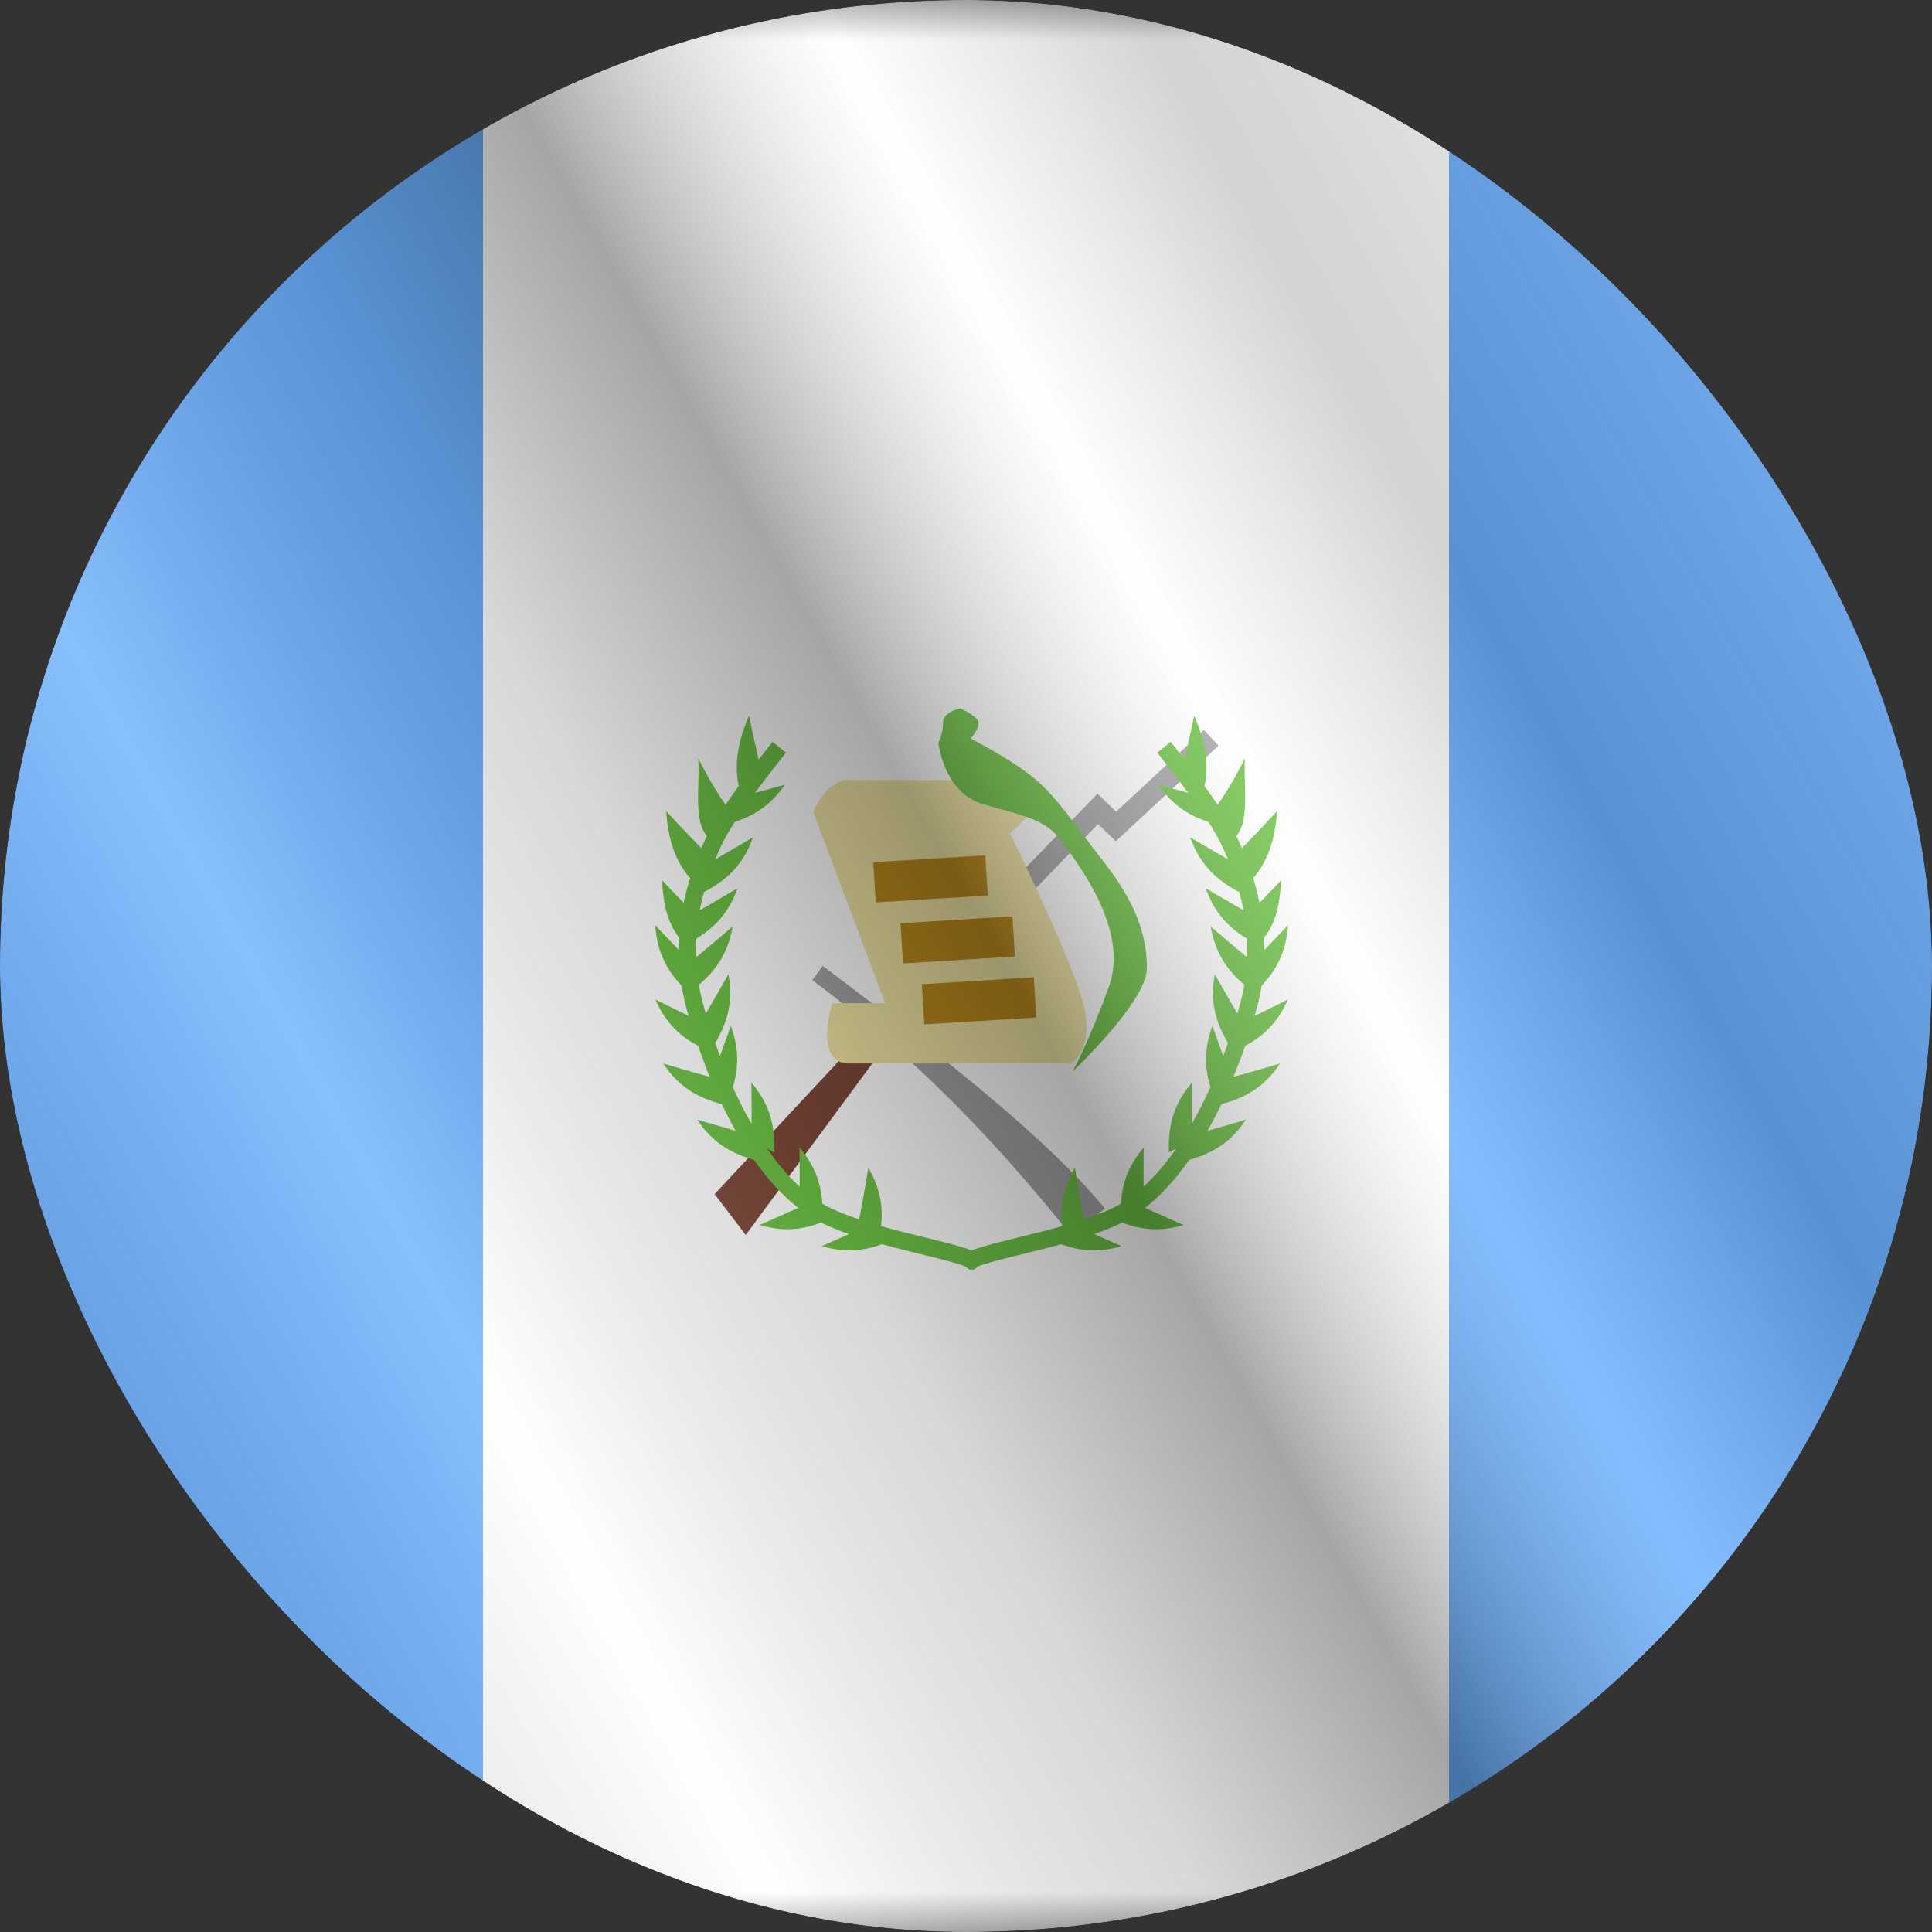 <svg width="24" height="24" viewBox="0 0 24 24" fill="none" xmlns="http://www.w3.org/2000/svg">
<rect x="0" y="0" width="24" height="24" fill="#333333" stroke="none"/>
<g clip-path="url(#clip0_23_18720)">
<g clip-path="url(#clip1_23_18720)">
<mask id="mask0_23_18720" style="mask-type:luminance" maskUnits="userSpaceOnUse" x="-4" y="0" width="32" height="24">
<rect x="-4" width="32" height="24" fill="white"/>
</mask>
<g mask="url(#mask0_23_18720)">
<path fill-rule="evenodd" clip-rule="evenodd" d="M18 0H28V24H18V0Z" fill="#58A5FF"/>
<path fill-rule="evenodd" clip-rule="evenodd" d="M-4 0H8V24H-4V0Z" fill="#58A5FF"/>
<path fill-rule="evenodd" clip-rule="evenodd" d="M6 0H18V24H6V0Z" fill="white"/>
<path fill-rule="evenodd" clip-rule="evenodd" d="M8.877 14.834L9.264 15.341L11.023 12.957V12.535L8.877 14.834Z" fill="#6C301F"/>
<path d="M10.091 12.175L10.22 11.998C11.885 13.25 13.065 14.211 13.725 15.012L13.313 15.352C12.686 14.59 11.726 13.404 10.091 12.175Z" fill="#979797"/>
<path d="M12.776 11.128L12.584 10.942L13.634 9.859L13.865 10.083L14.955 9.068L15.137 9.263L13.861 10.451L13.64 10.237L12.776 11.128Z" fill="#979797"/>
<path fill-rule="evenodd" clip-rule="evenodd" d="M9.424 9.436C9.368 9.192 9.305 8.891 9.305 8.891C9.164 9.212 9.12 9.504 9.177 9.765C9.117 9.847 9.063 9.924 9.014 9.996C8.863 9.796 8.674 9.422 8.674 9.422C8.681 9.531 8.678 9.642 8.675 9.75V9.75V9.75V9.75V9.75V9.75V9.75V9.75V9.75V9.75V9.75V9.75V9.75V9.75V9.75V9.75V9.75V9.75C8.668 10.003 8.662 10.239 8.781 10.386L8.779 10.389C8.756 10.438 8.733 10.487 8.712 10.535C8.548 10.372 8.276 10.077 8.276 10.077C8.297 10.431 8.395 10.709 8.573 10.908C8.541 11.011 8.514 11.114 8.493 11.216C8.356 11.074 8.223 10.934 8.223 10.934C8.243 11.256 8.297 11.469 8.437 11.648C8.434 11.699 8.432 11.75 8.432 11.8C8.287 11.651 8.14 11.494 8.14 11.494C8.16 11.834 8.293 12.058 8.467 12.245C8.485 12.352 8.508 12.459 8.538 12.564L8.554 12.62C8.357 12.524 8.141 12.416 8.141 12.416C8.27 12.713 8.458 12.877 8.672 12.992C8.718 13.125 8.766 13.254 8.817 13.377C8.585 13.315 8.239 13.211 8.239 13.211C8.444 13.522 8.696 13.645 8.966 13.716C9.022 13.832 9.079 13.942 9.138 14.047C8.919 13.985 8.661 13.908 8.661 13.908C8.86 14.21 9.104 14.335 9.365 14.407C9.538 14.652 9.723 14.854 9.916 15.005C9.703 15.101 9.436 15.217 9.436 15.217C9.738 15.307 9.979 15.272 10.2 15.187L10.226 15.2C10.321 15.245 10.427 15.289 10.547 15.33C10.373 15.408 10.207 15.48 10.207 15.48C10.502 15.567 10.739 15.537 10.956 15.456L10.979 15.462C11.085 15.491 11.193 15.519 11.335 15.554C11.241 15.531 11.589 15.616 11.659 15.634C11.885 15.692 12.014 15.732 12.075 15.767C12.081 15.77 12.085 15.773 12.088 15.774C12.091 15.776 12.092 15.777 12.091 15.776L12.264 15.65C12.244 15.623 12.216 15.601 12.18 15.581C12.095 15.533 11.958 15.49 11.712 15.427C11.642 15.409 11.305 15.326 11.382 15.345C11.243 15.311 11.138 15.284 11.035 15.256C11.005 15.248 10.975 15.239 10.945 15.231C10.97 15.004 10.941 14.769 10.787 14.507C10.787 14.507 10.719 14.916 10.673 15.148C10.537 15.102 10.419 15.056 10.318 15.007C10.283 14.991 10.249 14.973 10.215 14.952C10.201 14.721 10.133 14.491 9.932 14.255C9.932 14.255 9.935 14.516 9.934 14.741C9.794 14.613 9.657 14.454 9.528 14.267L9.619 14.315C9.629 14.026 9.584 13.741 9.334 13.449C9.334 13.449 9.338 13.731 9.336 13.962C9.255 13.82 9.177 13.668 9.103 13.504C9.172 13.28 9.188 13.037 9.078 12.744C9.078 12.744 9.013 12.93 8.944 13.118C8.924 13.065 8.905 13.011 8.885 12.956C9.025 12.721 9.115 12.46 9.049 12.102C9.049 12.102 8.889 12.385 8.768 12.59C8.76 12.562 8.752 12.534 8.744 12.506C8.718 12.416 8.697 12.325 8.682 12.233C8.881 12.064 9.043 11.854 9.1 11.51C9.1 11.51 8.833 11.739 8.647 11.891C8.645 11.814 8.645 11.738 8.65 11.66C8.865 11.53 9.05 11.351 9.161 11.035C9.161 11.035 8.898 11.191 8.693 11.307C8.707 11.23 8.725 11.152 8.747 11.073L8.747 11.081C9.002 10.945 9.227 10.764 9.354 10.402C9.354 10.402 9.09 10.558 8.885 10.675C8.911 10.611 8.94 10.547 8.971 10.482C9.008 10.406 9.061 10.315 9.129 10.209C9.357 10.136 9.569 10.011 9.75 9.748C9.75 9.748 9.567 9.799 9.379 9.85C9.488 9.701 9.617 9.534 9.764 9.35L9.597 9.216C9.536 9.292 9.479 9.365 9.424 9.436Z" fill="#5AB92D"/>
<path fill-rule="evenodd" clip-rule="evenodd" d="M14.715 9.436C14.771 9.192 14.835 8.891 14.835 8.891C14.975 9.212 15.019 9.504 14.963 9.765C15.023 9.847 15.077 9.924 15.125 9.996C15.277 9.796 15.465 9.422 15.465 9.422C15.459 9.531 15.462 9.642 15.465 9.75V9.75V9.75V9.75V9.75V9.75V9.75V9.75V9.75V9.75V9.75V9.75V9.75V9.75V9.75V9.75V9.75V9.75C15.471 10.003 15.478 10.239 15.359 10.386L15.36 10.389C15.384 10.438 15.406 10.487 15.428 10.535C15.591 10.372 15.864 10.077 15.864 10.077C15.842 10.431 15.744 10.709 15.567 10.908C15.599 11.011 15.625 11.114 15.646 11.216C15.784 11.074 15.916 10.934 15.916 10.934C15.897 11.256 15.843 11.469 15.703 11.648C15.706 11.699 15.707 11.75 15.707 11.8C15.852 11.651 16 11.494 16 11.494C15.979 11.834 15.847 12.058 15.672 12.245C15.655 12.352 15.631 12.459 15.601 12.564L15.585 12.62C15.783 12.524 15.999 12.416 15.999 12.416C15.87 12.713 15.682 12.877 15.468 12.992C15.422 13.125 15.373 13.254 15.323 13.377C15.555 13.315 15.901 13.211 15.901 13.211C15.695 13.522 15.444 13.645 15.173 13.716C15.118 13.832 15.06 13.942 15.001 14.047C15.221 13.985 15.479 13.908 15.479 13.908C15.279 14.21 15.036 14.335 14.774 14.407C14.602 14.652 14.417 14.854 14.224 15.005C14.436 15.101 14.704 15.217 14.704 15.217C14.402 15.307 14.16 15.272 13.94 15.187L13.914 15.2C13.819 15.245 13.712 15.289 13.592 15.33C13.767 15.408 13.932 15.48 13.932 15.48C13.637 15.567 13.4 15.537 13.184 15.456L13.16 15.462C13.054 15.491 12.946 15.519 12.804 15.554C12.898 15.531 12.551 15.616 12.48 15.634C12.255 15.692 12.126 15.732 12.064 15.767C12.059 15.77 12.054 15.773 12.052 15.774C12.049 15.776 12.048 15.777 12.048 15.776L11.876 15.65C11.896 15.623 11.924 15.601 11.96 15.581C12.044 15.533 12.182 15.49 12.428 15.427C12.498 15.409 12.834 15.326 12.758 15.345C12.896 15.311 13.001 15.284 13.104 15.256C13.135 15.248 13.165 15.239 13.194 15.231C13.17 15.004 13.198 14.769 13.353 14.507C13.353 14.507 13.42 14.916 13.466 15.148C13.603 15.102 13.72 15.056 13.822 15.007C13.856 14.991 13.89 14.973 13.925 14.952C13.938 14.721 14.006 14.491 14.207 14.255C14.207 14.255 14.204 14.516 14.206 14.741C14.346 14.613 14.482 14.454 14.612 14.267L14.521 14.315C14.511 14.026 14.555 13.741 14.805 13.449C14.805 13.449 14.802 13.731 14.804 13.962C14.885 13.82 14.963 13.668 15.036 13.504C14.968 13.28 14.951 13.037 15.061 12.744C15.061 12.744 15.127 12.93 15.195 13.118C15.215 13.065 15.235 13.011 15.254 12.956C15.114 12.721 15.024 12.46 15.091 12.102C15.091 12.102 15.25 12.385 15.371 12.59C15.38 12.562 15.388 12.534 15.396 12.506C15.421 12.416 15.442 12.325 15.458 12.233C15.258 12.064 15.097 11.854 15.04 11.51C15.04 11.51 15.306 11.739 15.492 11.891C15.495 11.814 15.494 11.738 15.49 11.66C15.275 11.53 15.09 11.351 14.978 11.035C14.978 11.035 15.242 11.191 15.447 11.307C15.432 11.23 15.414 11.152 15.393 11.073L15.392 11.081C15.137 10.945 14.913 10.764 14.785 10.402C14.785 10.402 15.049 10.558 15.255 10.675C15.228 10.611 15.199 10.547 15.168 10.482C15.131 10.406 15.078 10.315 15.01 10.209C14.782 10.136 14.57 10.011 14.39 9.748C14.39 9.748 14.572 9.799 14.761 9.85C14.651 9.701 14.523 9.534 14.376 9.35L14.543 9.216C14.603 9.292 14.661 9.365 14.715 9.436Z" fill="#5AB92D"/>
<path fill-rule="evenodd" clip-rule="evenodd" d="M10.101 10.087L10.997 12.462H10.338C10.338 12.462 10.101 13.211 10.549 13.211C10.997 13.211 13.306 13.211 13.306 13.211C13.306 13.211 13.606 13.023 13.456 12.462C13.306 11.9 12.547 10.35 12.547 10.35C12.547 10.35 12.871 10.093 12.871 9.902C12.871 9.712 12.547 9.691 12.547 9.691H10.502C10.241 9.733 10.101 10.087 10.101 10.087Z" fill="#EFE298"/>
<path d="M10.863 10.961L12.255 10.875Z" fill="#C5A042"/>
<path d="M10.863 10.961L12.255 10.875" stroke="#B47D00" stroke-width="0.5"/>
<path d="M11.202 11.719L12.593 11.632Z" fill="#C5A042"/>
<path d="M11.202 11.719L12.593 11.632" stroke="#B47D00" stroke-width="0.5"/>
<path d="M11.466 12.476L12.858 12.39Z" fill="#C5A042"/>
<path d="M11.466 12.476L12.858 12.39" stroke="#B47D00" stroke-width="0.5"/>
<path fill-rule="evenodd" clip-rule="evenodd" d="M11.929 8.799C11.929 8.799 11.715 8.842 11.715 8.978C11.715 9.113 11.657 9.229 11.657 9.229C11.657 9.229 11.722 9.846 12.211 9.99C12.7 10.133 12.986 10.167 13.192 10.455C13.398 10.742 14.029 11.554 13.776 12.254C13.523 12.954 13.324 13.311 13.324 13.311C13.324 13.311 14.247 12.441 14.247 12.029C14.247 11.617 14.111 11.217 13.702 10.694C13.293 10.17 13.102 9.864 12.798 9.629C12.493 9.393 12.056 9.175 12.056 9.175C12.056 9.175 12.212 9.009 12.134 8.931C12.056 8.853 11.929 8.799 11.929 8.799Z" fill="#5AB92D"/>
</g>
</g>
<g style="mix-blend-mode:hard-light" opacity="0.12">
<rect width="24" height="24" rx="12" fill="white"/>
</g>
<rect width="24" height="24" fill="url(#paint0_linear_23_18720)" fill-opacity="0.64" style="mix-blend-mode:overlay"/>
</g>
<defs>
<linearGradient id="paint0_linear_23_18720" x1="24" y1="1.19273e-06" x2="-4.487" y2="16.024" gradientUnits="userSpaceOnUse">
<stop stop-color="white" stop-opacity="0.3"/>
<stop offset="0.263" stop-opacity="0.27"/>
<stop offset="0.37" stop-color="white" stop-opacity="0.26"/>
<stop offset="0.487" stop-opacity="0.55"/>
<stop offset="0.594" stop-opacity="0.24"/>
<stop offset="0.736" stop-color="white" stop-opacity="0.3"/>
<stop offset="0.901" stop-color="#272727" stop-opacity="0.22"/>
<stop offset="1" stop-opacity="0.2"/>
</linearGradient>
<clipPath id="clip0_23_18720">
<rect width="24" height="24" rx="12" fill="white"/>
</clipPath>
<clipPath id="clip1_23_18720">
<rect width="24" height="24" fill="white"/>
</clipPath>
</defs>
</svg>
